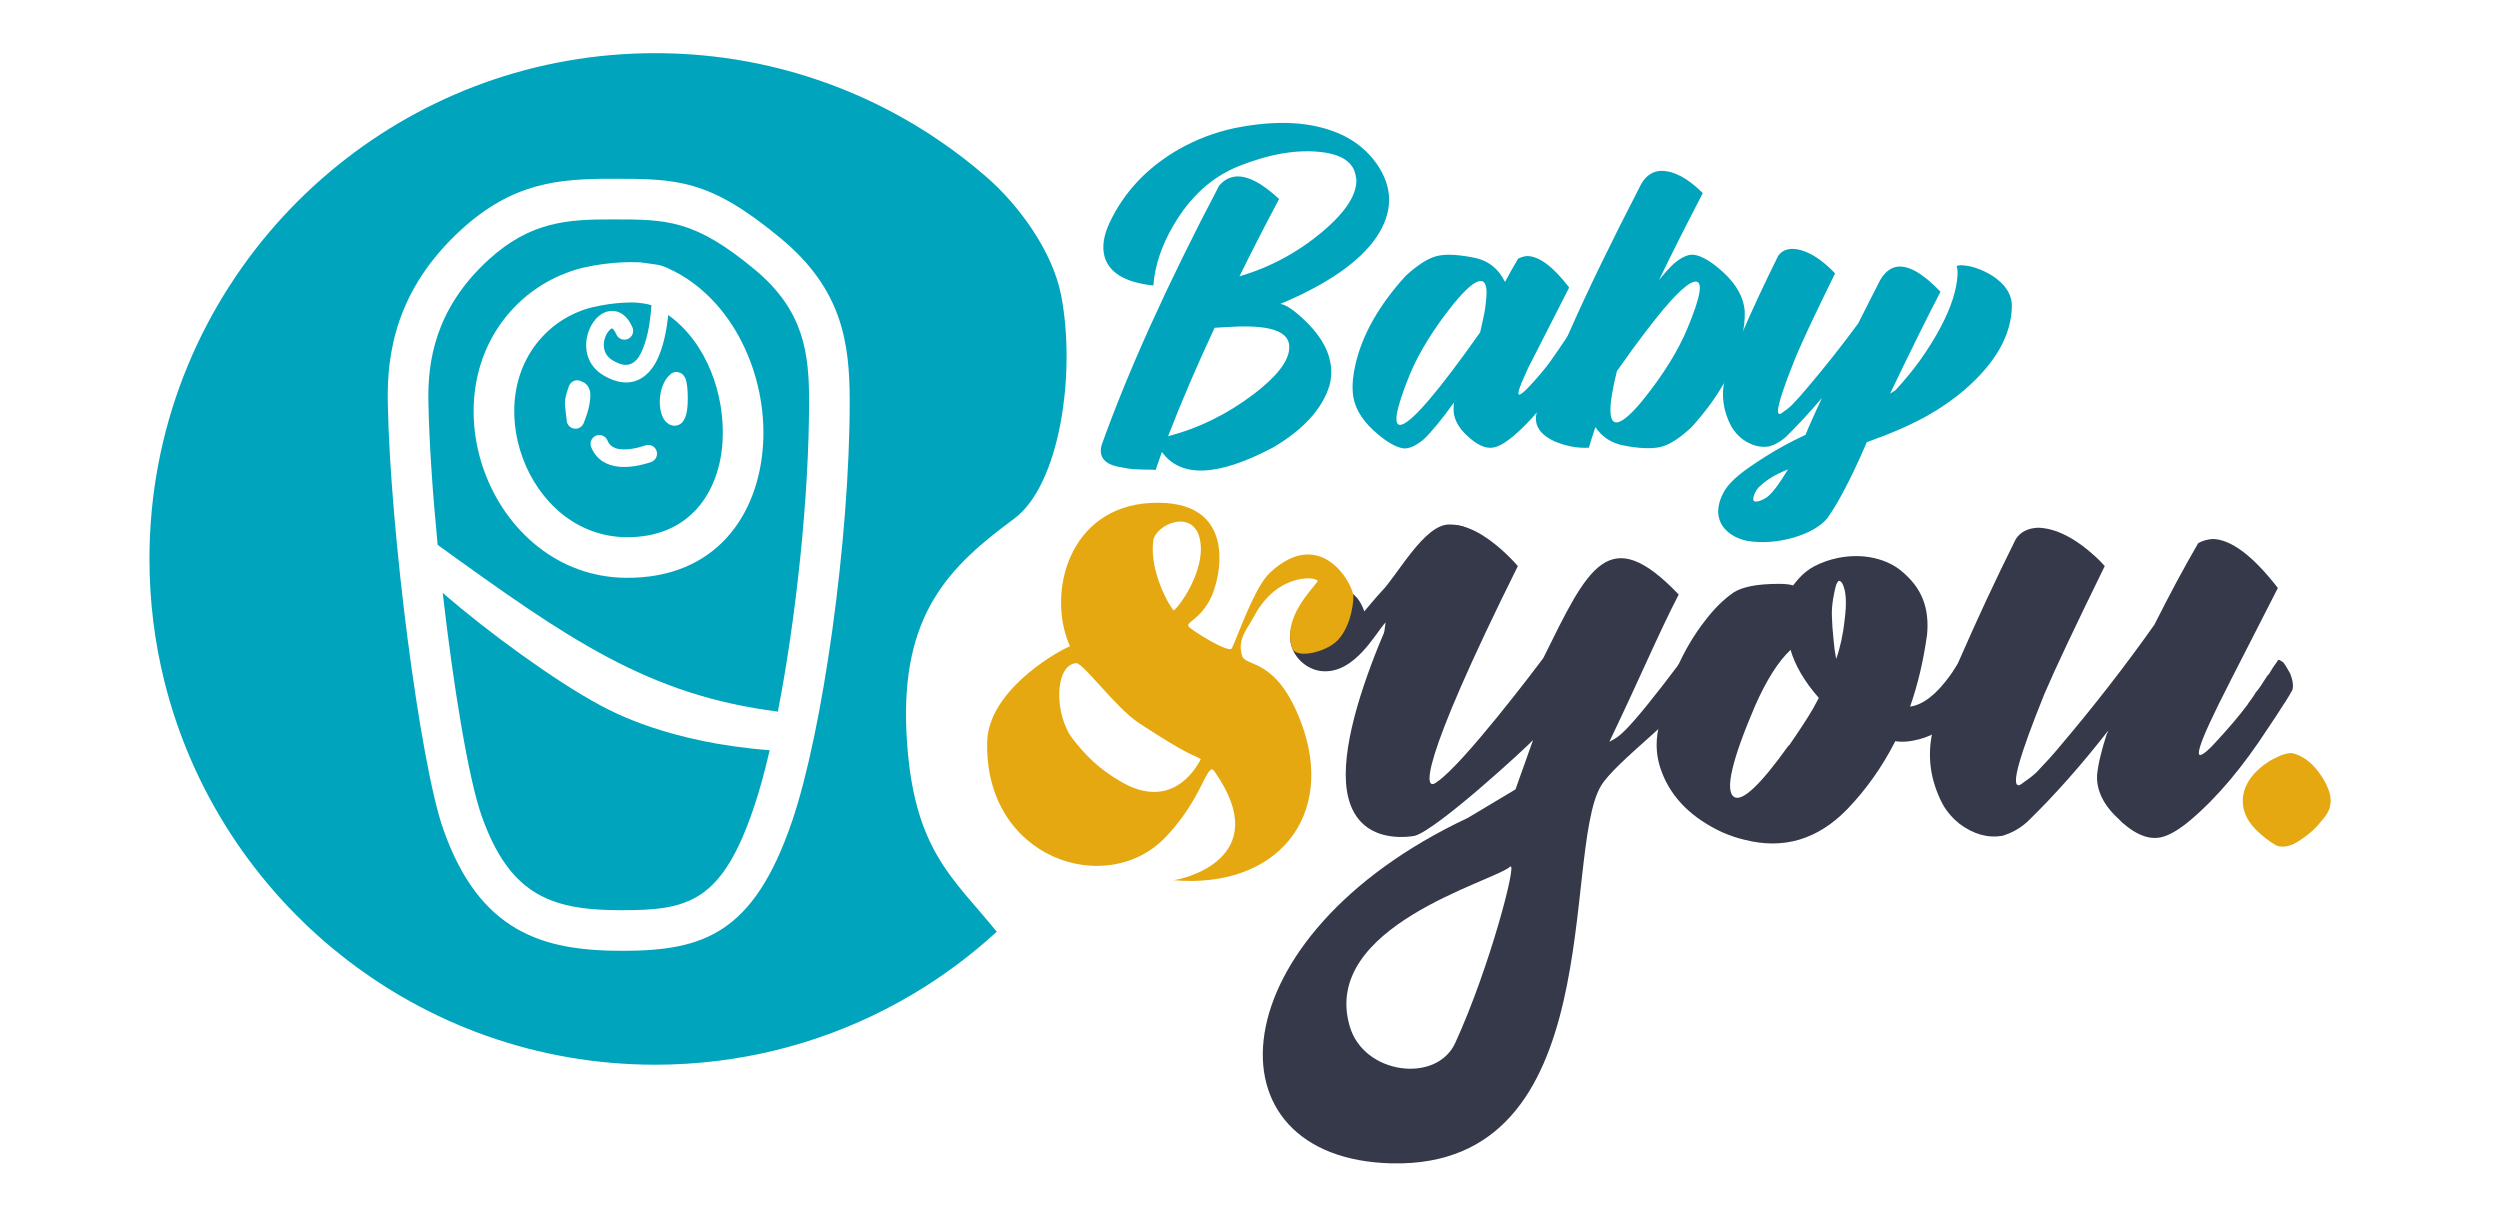 <?xml version="1.0" encoding="UTF-8" standalone="no"?>
<!DOCTYPE svg PUBLIC "-//W3C//DTD SVG 1.1//EN" "http://www.w3.org/Graphics/SVG/1.1/DTD/svg11.dtd">
<svg width="100%" height="100%" viewBox="0 0 3734 1808" version="1.1" xmlns="http://www.w3.org/2000/svg" xmlns:xlink="http://www.w3.org/1999/xlink" xml:space="preserve" xmlns:serif="http://www.serif.com/" style="fill-rule:evenodd;clip-rule:evenodd;stroke-linejoin:round;stroke-miterlimit:2;">
    <g transform="matrix(1,0,0,1,-13149.9,-6551.06)">
        <g id="Baby-And-You" serif:id="Baby And You" transform="matrix(1.131,0,0,1.011,11076.9,4844.64)">
            <rect x="1832.82" y="1687.92" width="3300.73" height="1788.27" style="fill:none;"/>
            <g transform="matrix(0.896,0,0,1.003,-4781.17,-4751.46)">
                <path d="M9200.39,6608.97C9264.74,6595.78 9318.14,6599.15 9360.61,6619.1C9381.52,6629.4 9398.09,6643.23 9410.32,6660.61C9435.42,6695.99 9435.42,6732.35 9410.32,6769.67C9385.23,6806.03 9338.09,6838.68 9268.92,6867.64C9277.28,6868.93 9289.19,6876.97 9304.63,6891.77C9332.62,6918.47 9345.65,6945.66 9343.72,6973.33C9343.4,6978.48 9342.6,6983.3 9341.31,6987.81C9330.69,7022.23 9303.02,7052.64 9258.3,7079.02C9176.9,7122.13 9122.21,7124.38 9094.22,7085.77C9091,7095.11 9087.94,7103.95 9085.05,7112.32C9083.44,7112 9081.03,7111.84 9077.81,7111.84C9067.51,7111.84 9059.15,7111.59 9052.71,7111.11C9046.28,7110.63 9038.24,7109.34 9028.58,7107.25C9018.93,7105.16 9012.1,7101.46 9008.07,7096.15C9004.05,7090.84 9003.17,7084.01 9005.42,7075.64C9044.67,6965.93 9102.42,6838.52 9178.67,6693.42C9198.62,6670.26 9228.06,6676.85 9266.99,6713.21C9245.43,6753.75 9225.97,6791.71 9208.59,6827.1C9253.32,6813.91 9293.85,6792.19 9330.21,6761.95C9364.96,6732.67 9381.85,6706.77 9380.88,6684.25C9380.88,6683.61 9380.72,6682.97 9380.4,6682.32C9378.47,6660.77 9361.74,6648.06 9330.21,6644.2C9294.18,6639.69 9253.15,6646.61 9207.15,6664.95C9167.9,6680.71 9135.88,6709.83 9111.11,6752.3C9093.74,6781.9 9083.92,6811.34 9081.67,6840.61C9039.52,6836.11 9015.39,6821.31 9009.28,6796.22C9006.06,6782.38 9008.64,6766.45 9017,6748.44C9038.24,6703.07 9072.34,6666.88 9119.31,6639.85C9145.05,6625.38 9172.08,6615.08 9200.39,6608.97ZM9208.11,6900.94C9192.67,6901.58 9180.6,6902.23 9171.92,6902.87C9145.21,6960.14 9122.37,7013.39 9103.39,7062.61C9148.75,7050.71 9190.9,7029.95 9229.83,7000.35C9263.61,6974.62 9280.98,6952.26 9281.95,6933.27C9283.56,6911.07 9260.72,6900.3 9213.42,6900.94L9208.11,6900.94Z" style="fill:rgb(0,165,189);fill-rule:nonzero;"/>
                <path d="M9516.98,6795.25C9527.27,6795.25 9539.66,6796.7 9554.14,6799.59C9571.83,6802.81 9585.67,6812.14 9595.64,6827.58C9597.25,6830.16 9598.69,6832.73 9599.98,6835.31C9606.74,6822.76 9613.17,6811.34 9619.29,6801.04C9623.79,6798.79 9628.29,6797.5 9632.8,6797.18C9650.49,6797.5 9671.09,6812.94 9694.57,6843.51C9656.93,6917.51 9636.66,6957.24 9633.76,6962.71C9632.48,6965.93 9631.19,6968.82 9629.9,6971.4C9620.57,6991.67 9617.68,7001.64 9621.22,7001.32C9624.11,7000.68 9629.26,6996.33 9636.66,6988.29C9648.56,6975.42 9658.22,6964 9665.61,6954.03C9674.3,6941.8 9683.79,6927.96 9694.09,6912.52C9694.73,6911.88 9695.38,6911.56 9696.02,6911.56C9699.56,6911.88 9703.1,6916.38 9706.64,6925.07C9708.89,6931.5 9709.37,6936.49 9708.08,6940.03C9701.33,6951.93 9693.61,6964 9684.92,6976.22C9661.43,7012.58 9637.14,7041.38 9612.05,7062.61C9602.4,7070.65 9594.19,7075.8 9587.43,7078.05C9575.53,7082.24 9562.5,7078.05 9548.34,7065.51C9547.38,7064.54 9546.41,7063.74 9545.45,7063.09C9530.33,7049.58 9523.25,7035.26 9524.21,7020.14C9524.21,7017.57 9524.38,7015.15 9524.7,7012.9C9507,7037.68 9492.04,7055.85 9479.82,7067.44C9468.55,7076.77 9458.74,7081.11 9450.38,7080.47C9438.47,7078.86 9423.67,7070.01 9405.98,7053.92C9387,7036.23 9376.86,7017.57 9375.57,6997.94C9374.61,6986.36 9375.9,6972.85 9379.43,6957.4C9389.41,6913.33 9414.18,6869.57 9453.75,6826.14C9471.45,6810.05 9486.73,6800.4 9499.6,6797.18C9505.07,6795.89 9510.86,6795.25 9516.98,6795.25ZM9564.27,6833.86C9555.9,6833.86 9542.39,6845.28 9523.73,6868.12C9494.45,6904.8 9473.06,6939.39 9459.55,6971.88C9438.63,7023.68 9434.45,7048.29 9447,7045.72C9463.08,7041.86 9501.85,6996.49 9563.3,6909.63C9564.91,6902.23 9566.44,6895.39 9567.89,6889.11C9569.34,6882.84 9570.38,6877.13 9571.03,6871.98C9571.67,6866.84 9572.15,6862.25 9572.47,6858.23C9572.8,6854.21 9572.88,6850.67 9572.72,6847.61C9572.55,6844.56 9572.07,6841.98 9571.27,6839.89C9570.46,6837.8 9569.5,6836.27 9568.37,6835.31C9567.25,6834.34 9565.88,6833.86 9564.27,6833.86Z" style="fill:rgb(0,165,189);fill-rule:nonzero;"/>
                <path d="M9831.15,6671.7C9849.81,6672.03 9869.92,6682.97 9891.47,6704.52C9866.7,6752.14 9845.14,6794.93 9826.8,6832.89C9835.17,6822.28 9842.57,6814.07 9849,6808.28C9859.94,6798.95 9869.59,6794.61 9877.96,6795.25C9890.18,6796.86 9904.98,6805.71 9922.36,6821.79C9941.34,6839.49 9951.64,6858.15 9953.24,6877.77C9953.89,6889.36 9952.44,6902.87 9948.9,6918.31C9938.93,6962.39 9914.15,7006.15 9874.58,7049.58C9856.89,7065.99 9841.6,7075.64 9828.73,7078.53C9815.22,7081.43 9797.04,7080.63 9774.2,7076.12C9756.51,7072.58 9742.83,7063.57 9733.18,7049.1C9729.64,7059.71 9726.42,7069.85 9723.53,7079.5C9706.8,7080.47 9689.75,7077.25 9672.37,7069.85C9649.85,7059.23 9641.49,7044.43 9647.28,7025.45C9656.28,6998.75 9672.21,6959.82 9695.05,6908.66C9721.44,6848.82 9756.51,6776.59 9800.26,6691.97C9807.66,6678.46 9817.96,6671.7 9831.15,6671.7ZM9880.37,6834.82C9864.61,6835.79 9826.48,6879.22 9766,6965.12L9765.03,6966.09C9751.52,7020.46 9752.16,7045.72 9766.96,7041.86C9775.65,7039.28 9788.19,7027.86 9804.6,7007.59C9833.88,6970.92 9855.28,6936.33 9868.79,6903.84C9888.42,6856.86 9892.28,6833.86 9880.37,6834.82Z" style="fill:rgb(0,165,189);fill-rule:nonzero;"/>
                <g transform="matrix(1,0,0,1,-31.367,0)">
                    <path d="M10054.6,6786.56C10071.3,6786.89 10089.5,6796.05 10109.1,6814.07C10112.3,6816.97 10115.2,6819.86 10117.8,6822.76C10089.5,6880.35 10070.5,6920.57 10060.9,6943.41C10037.1,7001.96 10028.9,7030.76 10036.3,7029.79C10037.9,7029.47 10039.8,7028.35 10042,7026.41C10045.9,7023.84 10049.8,7020.78 10053.6,7017.24C10062,7008.56 10069.2,7000.52 10075.3,6993.11C10102.7,6960.94 10128.3,6928.61 10152.1,6896.11C10162.7,6874.88 10173.5,6853.64 10184.4,6832.41C10202.7,6801.2 10232.3,6806.99 10273.2,6849.78C10253.9,6886.78 10229.1,6936.81 10198.9,6999.87C10201.5,6998.26 10204,6996.65 10206.6,6995.05C10233.6,6966.09 10256,6934.88 10273.7,6901.42C10288.8,6872.79 10297,6847.37 10298.3,6825.17C10298.6,6819.06 10298.1,6814.72 10296.9,6812.14C10298.5,6811.18 10300.6,6810.69 10303.1,6810.69C10317.6,6811.02 10333.1,6816.16 10349.5,6826.14C10368.8,6838.68 10378.4,6853.64 10378.4,6871.02C10377.8,6913.16 10354.8,6954.03 10309.4,6993.6C10291.7,7008.72 10272.4,7022.07 10251.5,7033.65C10227.4,7046.85 10198.4,7059.39 10164.6,7071.3C10161.7,7077.73 10158.7,7084.65 10155.5,7092.05C10136.5,7133.87 10120.5,7163.63 10107.7,7181.33L10107.7,7181.81C10087.7,7208.19 10030.4,7224.26 9988.47,7216.69C9962.41,7211.99 9931.25,7189.23 9952.76,7146.72C9962.16,7128.15 9983.27,7112.81 10016,7092.05C10032.7,7081.43 10052,7070.98 10073.9,7060.68L10074.4,7060.2C10077.3,7053.12 10078.9,7049.26 10079.2,7048.61C10085.3,7034.78 10091.8,7020.62 10098.5,7006.15C10080.2,7027.7 10062.3,7047.01 10044.9,7064.06C10037.5,7070.49 10029.5,7075 10020.8,7077.57C10007.3,7079.82 9993.94,7076.12 9980.75,7066.47C9974.32,7061.32 9969.01,7055.21 9964.83,7048.13C9952.92,7025.61 9949.7,7002.45 9955.18,6978.64C9956.78,6973.17 9958.71,6967.22 9960.97,6960.78C9966.76,6943.73 9973.67,6926.36 9981.72,6908.66C9996.52,6874.56 10013.9,6837.4 10033.8,6797.18C10038.3,6790.42 10045.3,6786.89 10054.6,6786.56ZM10048.4,7111.46C10025.6,7120.4 10014.2,7129.39 10005.9,7137.17C10000.5,7142.24 9994.7,7155.43 9998.4,7158.16C10002.1,7160.9 10014.6,7155.3 10020.3,7149.97C10028.7,7142.18 10037.7,7129.15 10048.4,7111.46Z" style="fill:rgb(0,165,189);fill-rule:nonzero;"/>
                </g>
            </g>
            <g id="Layer1" transform="matrix(0.824,0,0,0.922,2306.67,1552.17)">
                <g transform="matrix(31.67,0,0,31.67,-63781.9,-46924.6)">
                    <path d="M2072.61,1514.96C2067.54,1525.15 2067.82,1526.47 2068.53,1525.87C2069.83,1525 2073.51,1520.14 2073.9,1519.61C2076.17,1515.02 2077.2,1512.69 2080.75,1516.4C2079.72,1518.39 2078.86,1520.47 2077.24,1523.85C2077.67,1523.59 2077.85,1523.8 2080.96,1519.66L2081.63,1521.21C2080.93,1522.42 2077.52,1524.89 2076.81,1526.09C2074.82,1529.49 2077.27,1545.43 2066.23,1545.18C2056.66,1544.96 2057.34,1533.69 2070.08,1527.7L2072.49,1526.26L2073.38,1523.76C2073.11,1524.07 2068.56,1528.27 2067.39,1528.61C2067.08,1528.66 2064.63,1529.07 2064.03,1526.68C2063.07,1522.88 2067.71,1514.37 2068.09,1513.59C2069.56,1511.53 2072.36,1514.67 2072.61,1514.96ZM2072.22,1530.17C2071.34,1530.94 2062.63,1533.19 2064.1,1538.24C2064.8,1540.68 2068.49,1541.16 2069.44,1539.09C2071.2,1535.25 2072.6,1529.84 2072.22,1530.17Z" style="fill:rgb(53,57,73);fill-rule:nonzero;"/>
                    <g transform="matrix(0.032,0,0,0.032,2005.09,1479.18)">
                        <path d="M1867.09,1189.83C1867.09,1189.83 1889.3,1163.36 1893.91,1158.74C1919.19,1133.47 1961.56,1052.39 2001.26,1052.39C2022.23,1052.39 2030.86,1058.64 2030.71,1060.42C2026.96,1105.87 1986.32,1173.9 1982.64,1219.36C1982.22,1224.53 1948.77,1256.78 1972.18,1263.77C2016.8,1277.08 1879.54,1324.3 1900.91,1207.1C1885.47,1223.03 1852.4,1288.93 1800.19,1284.27C1761.04,1280.77 1724.34,1229.65 1773.51,1180.49C1808.56,1145.43 1851.41,1142.8 1867.09,1189.83Z" style="fill:rgb(53,57,73);"/>
                    </g>
                    <path d="M2088.22,1514.71C2089.74,1514.19 2091.2,1514.52 2092.02,1515.21C2093.05,1516.06 2093.44,1517.06 2093.32,1518.42C2093.14,1519.71 2092.86,1520.93 2092.46,1522.07C2093.12,1521.98 2093.8,1521.45 2094.51,1520.46C2094.52,1520.43 2094.54,1520.4 2094.56,1520.39C2094.71,1520.14 2094.85,1519.94 2094.97,1519.77C2095.02,1519.71 2095.07,1519.68 2095.1,1519.66C2095.22,1519.66 2095.38,1519.87 2095.59,1520.28C2095.76,1520.66 2095.82,1520.97 2095.75,1521.21C2095.56,1521.51 2095.39,1521.76 2095.26,1521.96C2094.7,1522.86 2093.93,1523.44 2092.93,1523.72C2092.48,1523.84 2092.07,1523.88 2091.71,1523.82C2091.06,1525.1 2090.25,1526.25 2089.28,1527.26C2087.78,1528.8 2086.05,1529.31 2084.09,1528.81C2083.74,1528.73 2083.38,1528.61 2083,1528.45C2081.43,1527.73 2080.4,1526.71 2079.9,1525.4C2079.62,1524.69 2079.56,1523.95 2079.72,1523.18C2080.15,1521.01 2080.94,1519.18 2082.1,1517.7C2082.55,1517.11 2083.02,1516.65 2083.52,1516.3C2083.97,1516.01 2084.73,1515.86 2085.82,1515.86C2086.15,1515.86 2086.39,1515.89 2086.54,1515.94C2086.95,1515.41 2087.3,1515.03 2088.22,1514.71ZM2089.15,1517.65C2089.26,1516.8 2089.22,1516.2 2089.03,1515.84C2088.87,1515.58 2088.74,1515.71 2088.64,1516.22C2088.59,1516.45 2088.54,1516.72 2088.51,1517.05C2088.49,1517.29 2088.5,1517.63 2088.53,1518.07C2088.57,1518.51 2088.6,1518.89 2088.64,1519.2L2088.72,1519.66C2088.92,1519.09 2089.07,1518.42 2089.15,1517.65ZM2086.41,1519.2C2085.79,1519.78 2085.19,1520.73 2084.61,1522.04C2083.43,1524.8 2083.08,1526.33 2083.55,1526.64C2083.96,1526.9 2084.87,1526.05 2086.28,1524.08C2086.3,1524.05 2086.32,1524.03 2086.34,1524.03C2086.85,1523.29 2087.26,1522.67 2087.55,1522.17L2087.84,1521.63C2087.11,1520.8 2086.64,1519.99 2086.41,1519.2Z" style="fill:rgb(53,57,73);fill-rule:nonzero;"/>
                    <path d="M2098.93,1513.02C2099.82,1513.04 2100.8,1513.53 2101.85,1514.49C2102.02,1514.65 2102.17,1514.8 2102.31,1514.96C2100.8,1518.04 2099.78,1520.2 2099.26,1521.42C2097.99,1524.56 2097.55,1526.1 2097.97,1526.05C2098.04,1526.03 2098.13,1525.97 2098.25,1525.87C2098.46,1525.73 2098.67,1525.57 2098.87,1525.38C2099.32,1524.91 2099.71,1524.48 2100.04,1524.08C2101.78,1522.03 2103.37,1519.98 2104.82,1517.93C2105.6,1516.38 2106.34,1515 2107.04,1513.8C2107.27,1513.67 2107.51,1513.61 2107.77,1513.59C2108.7,1513.61 2109.8,1514.43 2111.07,1516.07C2109.04,1520.03 2107.95,1522.17 2107.82,1522.48C2107.75,1522.63 2107.68,1522.78 2107.61,1522.92C2107.11,1524.01 2106.96,1524.54 2107.15,1524.52C2107.3,1524.49 2107.58,1524.26 2107.97,1523.82C2108.59,1523.15 2109.11,1522.54 2109.52,1521.99C2109.54,1521.97 2109.55,1521.95 2109.55,1521.94C2109.64,1521.82 2109.72,1521.7 2109.81,1521.58C2109.86,1521.51 2109.9,1521.44 2109.94,1521.37C2110.04,1521.25 2110.13,1521.14 2110.2,1521.03C2110.25,1520.95 2110.32,1520.84 2110.4,1520.72C2110.51,1520.55 2110.57,1520.45 2110.61,1520.44C2110.76,1520.18 2110.91,1519.95 2111.05,1519.77C2111.05,1519.77 2111.08,1519.71 2111.1,1519.71L2111.15,1519.71L2111.33,1519.82C2111.4,1519.9 2111.46,1519.99 2111.51,1520.08C2111.58,1520.2 2111.64,1520.31 2111.7,1520.41C2111.83,1520.76 2111.87,1521.03 2111.8,1521.24C2111.75,1521.33 2111.7,1521.4 2111.67,1521.47C2111.62,1521.56 2111.57,1521.64 2111.51,1521.73C2111.46,1521.82 2111.41,1521.89 2111.36,1521.96C2111.1,1522.38 2110.83,1522.78 2110.56,1523.18C2109.3,1525.12 2108,1526.67 2106.65,1527.81C2106.14,1528.24 2105.7,1528.51 2105.34,1528.63C2104.7,1528.86 2103.99,1528.63 2103.22,1527.96C2103.16,1527.91 2103.12,1527.87 2103.09,1527.83C2102.28,1527.11 2101.89,1526.35 2101.92,1525.56C2101.96,1525.06 2102.12,1524.36 2102.41,1523.46C2102.43,1523.43 2102.46,1523.37 2102.49,1523.28C2101.1,1525.06 2099.74,1526.59 2098.41,1527.88C2098.03,1528.23 2097.6,1528.47 2097.12,1528.61C2096.39,1528.73 2095.68,1528.53 2094.97,1528.01C2094.63,1527.74 2094.34,1527.41 2094.12,1527.03C2093.48,1525.82 2093.31,1524.58 2093.6,1523.31C2093.69,1523.03 2093.79,1522.71 2093.91,1522.35C2094.22,1521.44 2094.59,1520.51 2095.02,1519.56C2095.82,1517.73 2096.74,1515.74 2097.81,1513.59C2098.05,1513.23 2098.43,1513.04 2098.93,1513.02Z" style="fill:rgb(53,57,73);fill-rule:nonzero;"/>
                </g>
                <g transform="matrix(1.265,0,0,1.265,-728.12,-412.147)">
                    <path d="M1607.18,1557.02C1617.4,1556.61 1738.14,1530.25 1659.52,1418.98C1650.22,1405.81 1645.15,1453.38 1597.39,1502.95C1522.52,1580.66 1367.43,1529.34 1371.83,1381.14C1373.63,1320.23 1451.24,1271.93 1476.62,1260.67C1446.65,1193.79 1474.94,1084.54 1578.95,1079.19C1689.85,1073.48 1667.8,1172.18 1655.85,1197.94C1641.62,1228.62 1620.07,1230.49 1628.2,1237.09C1636.06,1243.46 1678.41,1270.37 1681.9,1263.05C1689.63,1246.84 1710.55,1185.77 1729.82,1167.73C1793.52,1108.09 1834.39,1179.92 1835.66,1197.08C1836.05,1202.32 1833.75,1233.66 1816.29,1252.65C1801.87,1268.35 1763.09,1277.15 1758.23,1263.23C1744.95,1225.16 1783.86,1188.53 1790.25,1178.65C1793.74,1173.25 1740.64,1164.31 1709.34,1223.68C1701.15,1239.2 1688.41,1251.61 1694.67,1272.73C1699.07,1287.58 1738.12,1274.24 1769.37,1356.9C1814.25,1475.62 1739.34,1568.7 1607.18,1557.02ZM1608.11,1215.32C1603.42,1211.55 1576.97,1165.91 1582.12,1127.28C1584.98,1105.79 1634.82,1085.05 1641.71,1127.58C1648.1,1166.96 1613.27,1212.76 1608.11,1215.32ZM1484.16,1282.12C1493.26,1281.16 1534.11,1338.36 1564.19,1358.11C1631.02,1401.99 1633.53,1397.83 1642.42,1403.73C1627.46,1432.53 1594.56,1463.08 1541.7,1432.55C1512.52,1415.7 1496.16,1398.54 1480.34,1378.27C1456.45,1347.67 1456.91,1284.98 1484.16,1282.12Z" style="fill:rgb(230,168,16);"/>
                </g>
                <g transform="matrix(35.229,0,0,35.474,-71387.9,-52750)">
                    <path d="M2114.25,1525.17L2114.31,1525.17C2114.36,1525.17 2114.4,1525.18 2114.43,1525.19C2114.92,1525.33 2115.34,1525.68 2115.7,1526.23C2116.06,1526.78 2116.18,1527.25 2116.06,1527.62L2116.06,1527.65C2115.99,1527.84 2115.87,1528.04 2115.68,1528.24C2115.5,1528.47 2115.3,1528.67 2115.08,1528.84C2114.84,1529.03 2114.62,1529.17 2114.41,1529.28C2114.08,1529.42 2113.82,1529.43 2113.61,1529.33C2113.32,1529.17 2113.01,1528.93 2112.68,1528.61C2112.26,1528.17 2112.07,1527.71 2112.11,1527.21C2112.14,1526.81 2112.32,1526.43 2112.65,1526.07C2112.91,1525.8 2113.21,1525.57 2113.56,1525.4C2113.73,1525.32 2113.88,1525.25 2114,1525.22C2114.12,1525.19 2114.2,1525.17 2114.25,1525.17Z" style="fill:rgb(230,168,16);fill-rule:nonzero;"/>
                </g>
            </g>
            <g transform="matrix(1.119,0,0,1.252,1913.08,-509.672)">
                <path d="M1007.91,2926.91C996.758,2933.6 985.371,2939.93 973.763,2945.9C892.119,2987.87 799.567,3011.56 701.525,3011.56C421.791,3011.56 186.75,2818.68 122.246,2558.78C110.797,2512.65 104.72,2464.41 104.72,2414.75C104.72,2410.18 104.772,2405.61 104.875,2401.06C108.281,2250.08 167.87,2112.87 263.538,2009.53C283.3,1988.18 304.6,1968.28 327.264,1950C429.659,1867.41 559.861,1817.95 701.525,1817.95C825.232,1817.95 940.198,1855.67 1035.54,1920.23C1055.32,1933.62 1074.25,1948.16 1092.24,1963.77C1130.07,1996.57 1170.6,2051.26 1180.72,2104.07C1198.37,2196.14 1179.13,2327.53 1125.06,2367.39C1048.93,2423.52 990.957,2479.68 998.176,2621.02C1005.17,2757.96 1052.8,2790.37 1104.67,2854.66C1075.01,2881.85 1042.6,2906.09 1007.91,2926.91ZM650.094,1966.17C587.568,1966.17 533.461,1970.6 472.455,2026.42C394.906,2097.37 384.988,2173.75 385.982,2229.59C388.696,2382.01 424.058,2655.52 451.338,2733.29C472.991,2795.02 502.488,2830.44 537.95,2851.05C572.809,2871.31 614.216,2877.17 662.32,2877.17C711.236,2877.17 749.436,2871.99 781.534,2850.71C813.249,2829.67 839.908,2792.37 863.152,2724.2C899.275,2618.26 931.121,2392.55 931.121,2228.71C931.121,2159.37 922.221,2096.83 850.374,2036.99C765.56,1966.35 727.421,1966.17 650.094,1966.17ZM846.354,2594.89C693.049,2575.44 598.79,2509.33 444.833,2398.14C438.825,2336.32 434.759,2276.41 433.91,2228.73C433.093,2182.87 441.11,2120.07 504.813,2061.78C554.542,2016.29 599.125,2014.1 650.094,2014.1C715.545,2014.1 747.907,2014.03 819.695,2073.82C877.508,2121.98 883.186,2172.91 883.186,2228.71C883.186,2341.54 867.814,2484.69 846.354,2594.89ZM680.466,2064.69C677.867,2064.56 649.599,2063.38 616.546,2071.12C610.199,2072.61 576.123,2080.56 544.405,2109.02C485.199,2162.14 474.907,2243.74 500.332,2312.45C525.794,2381.26 586.686,2436.24 666.932,2437.02C772.591,2438.05 823.872,2363.53 828.912,2279.09C833.775,2197.62 793.351,2107.83 719.131,2072.89C705.649,2066.54 705.315,2068.01 685.327,2064.94C683.717,2064.69 682.089,2064.61 680.466,2064.69ZM716.955,2126.94C761.984,2158.92 784.385,2220.56 781.062,2276.24C777.494,2336.02 742.207,2389.82 667.4,2389.09C608.125,2388.51 564.096,2346.64 545.288,2295.81C526.442,2244.89 532.532,2184.07 576.419,2144.69C598.885,2124.54 622.988,2118.85 627.483,2117.79C656.009,2111.11 675.576,2112.08 682.607,2112.33L678.038,2112.32C678.804,2112.43 690.909,2112.82 697.273,2115.6L696.931,2117.78C696.546,2122.33 695.268,2144.4 688.436,2163.11C684.805,2173.05 680.072,2182.48 671.502,2185.13C666.088,2186.8 659.556,2185.24 651.317,2180.38C638.51,2172.84 639.289,2158.35 644.309,2149.29C645.422,2147.28 646.742,2145.52 648.244,2144.23C649.087,2143.51 649.825,2142.63 650.768,2142.84C651.482,2143 652.011,2143.68 652.66,2144.47C653.747,2145.81 654.728,2147.56 655.657,2149.73C657.914,2154.99 664.021,2157.44 669.287,2155.18C674.552,2152.92 676.995,2146.82 674.738,2141.55C668.215,2126.33 658.476,2121.83 650.076,2122.09C644.666,2122.26 639.187,2124.54 634.388,2128.77C628.808,2133.69 624.054,2141.44 621.724,2150.32C617.406,2166.76 621.11,2186.68 640.78,2198.27C655.663,2207.04 667.853,2207.99 677.632,2204.97C687.607,2201.88 695.538,2194.38 701.406,2184.37C711.846,2166.54 715.587,2140.28 716.955,2126.94ZM717.804,2198.65C717.21,2199.12 716.659,2199.67 716.164,2200.29C705.92,2213.09 705.357,2232.58 709.048,2243.77C710.325,2247.64 712.127,2250.68 713.993,2252.73L717.987,2255.92L721.831,2257.35L724.931,2257.61L728.069,2257.05L730.773,2255.83L732.841,2254.28C735.212,2252.12 737.792,2247.37 738.928,2240.76C740.818,2229.75 740.094,2212.07 738.201,2204.75C737.87,2203.47 737.494,2202.38 737.118,2201.51L735.588,2198.79L733.442,2196.52L730.892,2194.96L726.845,2194.06L723.293,2194.58L720.25,2196.14L717.804,2198.65ZM689.905,2280.78C687.948,2281.47 677.716,2285.13 666.729,2285.47C658.402,2285.74 649.051,2284.42 645.299,2275.04C643.172,2269.72 637.126,2267.13 631.807,2269.26C626.488,2271.38 623.897,2277.43 626.025,2282.75C632.163,2298.09 644.788,2304.41 658.411,2305.9C675.386,2307.77 693.79,2301.43 696.814,2300.36C702.216,2298.45 705.054,2292.52 703.148,2287.12C701.241,2281.71 695.307,2278.88 689.905,2280.78ZM614.923,2205.44C614.341,2205.09 613.716,2204.79 613.052,2204.55C607.657,2202.62 601.712,2205.44 599.785,2210.84C592.766,2230.49 595.088,2230.98 597.172,2251.77C597.665,2256.69 601.56,2260.58 606.48,2261.06C611.4,2261.55 615.98,2258.5 617.426,2253.77C617.872,2252.31 625.596,2235.63 624.997,2219.68L624.43,2215.99L623.064,2212.51L621.353,2209.83L618.366,2207.05L614.972,2205.45L614.923,2205.44ZM836.686,2640.46C830.654,2666.49 824.297,2689.62 817.781,2708.73C799.289,2762.97 780.272,2794.02 755.04,2810.76C730.19,2827.24 700.191,2829.23 662.32,2829.23C623.641,2829.23 590.068,2825.9 562.039,2809.61C534.61,2793.66 513.319,2765.17 496.571,2717.42C481.243,2673.73 463.531,2566.29 450.829,2454.88C505.19,2501.89 583.258,2558.7 636.431,2587.29C651.413,2595.35 718.248,2631.51 836.686,2640.46Z" style="fill:rgb(0,165,189);"/>
            </g>
        </g>
    </g>
</svg>
